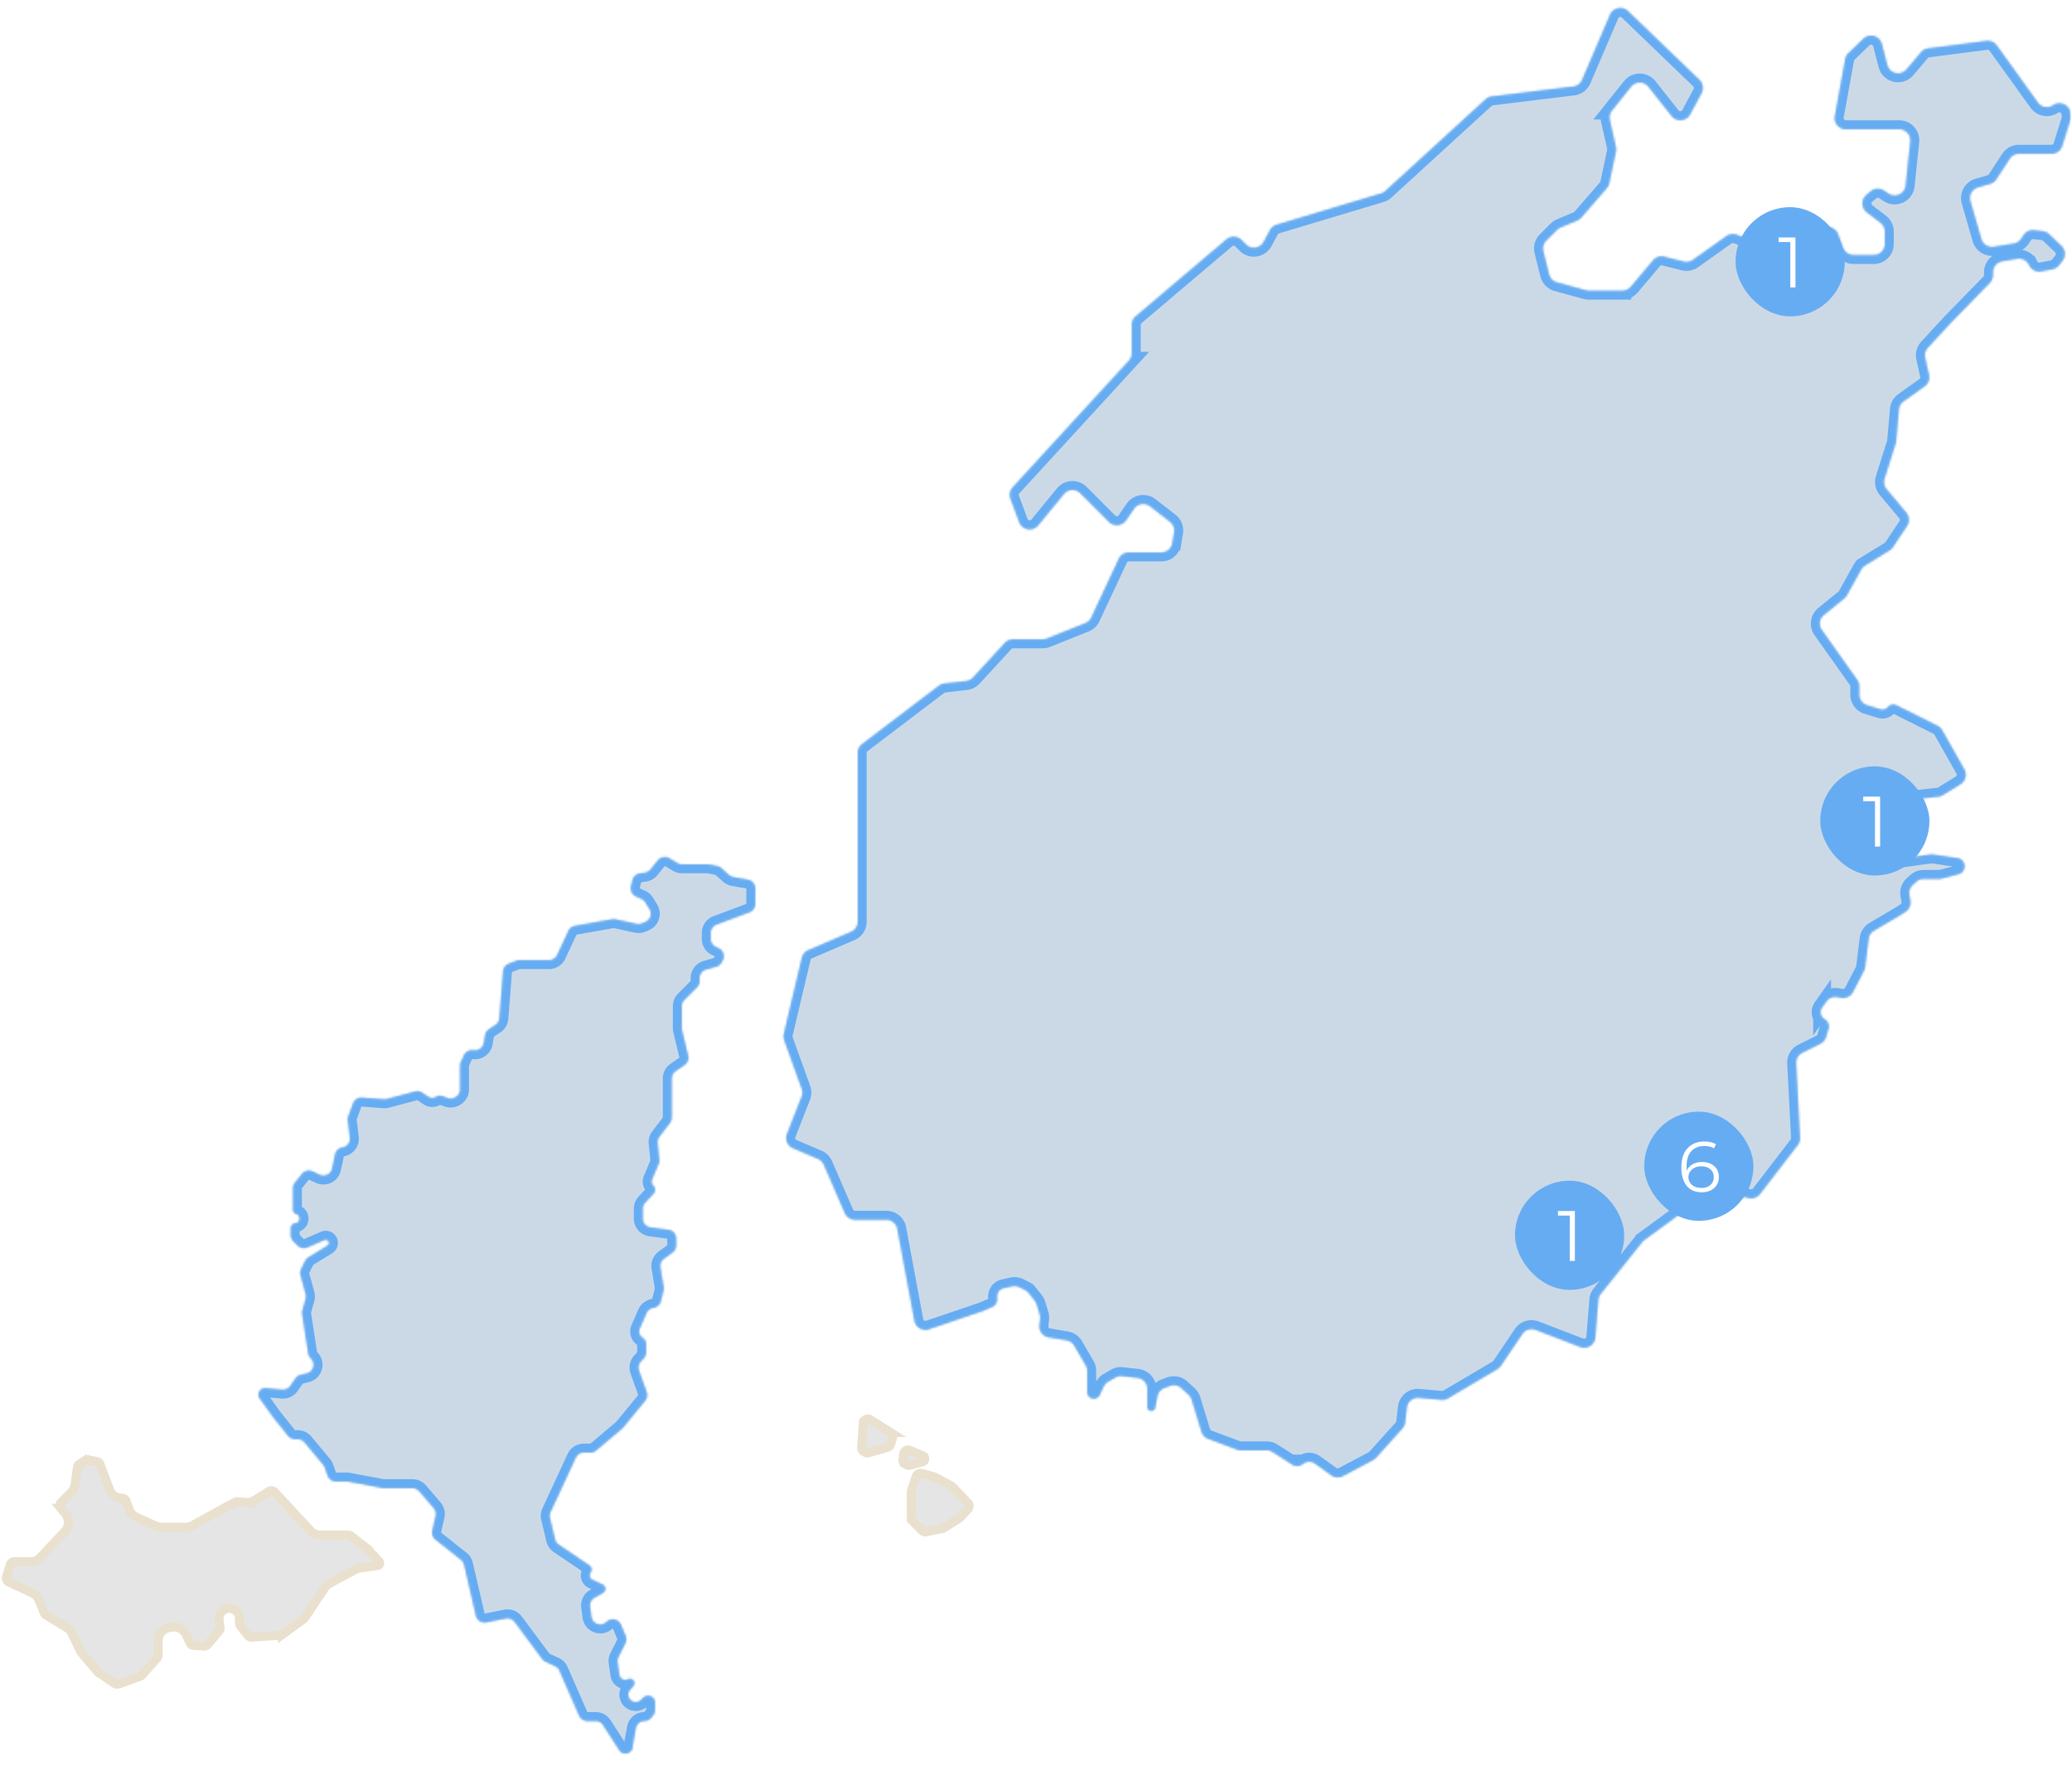<svg xmlns="http://www.w3.org/2000/svg" width="930" height="795" fill="none"><g clip-path="url(#a)"><path fill="#fff" d="M0 0h929.5v795H0z"/><mask id="b" fill="#fff"><path d="M381.97 418.299a5 5 0 0 0 3.03-4.596V337.98c0-1.562.731-3.035 1.975-3.981l34.434-26.17a4.998 4.998 0 0 1 2.452-.986l9.79-1.13a4.99 4.99 0 0 0 3.108-1.584l14.255-15.512a4.998 4.998 0 0 1 3.682-1.617h13.341c.636 0 1.266-.121 1.857-.358l17.271-6.908a5.002 5.002 0 0 0 2.672-2.524l12.315-26.328a5 5 0 0 1 4.529-2.882h14.583a4.999 4.999 0 0 0 4.932-4.178l.813-4.875a5.002 5.002 0 0 0-1.871-4.776l-8.96-6.937a5 5 0 0 0-7.177 1.115l-3.593 5.21c-1.774 2.571-5.444 2.905-7.652.697l-12.854-12.854a4.999 4.999 0 0 0-7.401.366l-11.483 14.003c-2.447 2.983-7.207 2.189-8.553-1.427l-3.898-10.476a4.999 4.999 0 0 1 1.002-5.123l52.116-56.811a4.999 4.999 0 0 0 1.315-3.38v-12.738a5 5 0 0 1 1.767-3.814l40.72-34.524a5 5 0 0 1 6.769.278l1.992 1.992c2.368 2.368 6.35 1.784 7.938-1.165l2.832-5.259a5.001 5.001 0 0 1 2.966-2.419l46.921-14.076a4.996 4.996 0 0 0 1.938-1.1l44.976-41.149a5 5 0 0 1 2.77-1.274l36.554-4.458a5 5 0 0 0 3.991-2.993L722.65 6.65c1.377-3.214 5.544-4.057 8.063-1.633l32.053 30.851a5.001 5.001 0 0 1 .935 5.973l-5.097 9.466c-1.704 3.165-6.091 3.551-8.323.733L739.9 38.926c-1.996-2.52-5.817-2.53-7.825-.02l-8.572 10.716a4.999 4.999 0 0 0-.973 4.224l2.729 12.086c.159.704.164 1.433.014 2.139l-3.005 14.167a5.007 5.007 0 0 1-1.113 2.237l-11.391 13.144a5.007 5.007 0 0 1-1.839 1.333l-7.522 3.168a5.002 5.002 0 0 0-1.596 1.073l-4.805 4.805a5 5 0 0 0-1.315 4.748l2.603 10.413a4.996 4.996 0 0 0 3.535 3.611l13.029 3.554c.429.117.871.176 1.316.176h15.007a5 5 0 0 0 3.821-1.776l9.992-11.842a5 5 0 0 1 5.034-1.626l8.743 2.186a5.002 5.002 0 0 0 4.109-.775l14.978-10.642a4.998 4.998 0 0 1 4.617-.619l7.866 2.884c2.264.83 4.663-.845 4.663-3.256 0-2.781 3.109-4.431 5.412-2.873l8.439 5.709a5 5 0 0 0 6.044-.336l5.182-4.415c2.638-2.247 6.707-1.194 7.924 2.051l2.282 6.086a5.001 5.001 0 0 0 4.682 3.244H841a5 5 0 0 0 5-5v-5.538a5 5 0 0 0-1.951-3.963l-6.126-4.712c-2.53-1.946-2.613-5.732-.172-7.788l1.878-1.581a5 5 0 0 1 5.994-.336l1.991 1.327c3.129 2.086 7.355.1 7.746-3.64l2.063-19.75A5 5 0 0 0 852.45 58h-23.959c-3.119 0-5.477-2.825-4.919-5.894l4.64-25.52a4.999 4.999 0 0 1 1.448-2.705l6.678-6.439c2.754-2.656 7.35-1.36 8.31 2.345l2.434 9.385c1.017 3.922 6.031 5.07 8.652 1.98l6.513-7.676a5.002 5.002 0 0 1 3.173-1.724l26.121-3.37a5 5 0 0 1 4.7 2.04l18.418 25.625a4.99 4.99 0 0 0 6.863 1.21c3.137-2.138 7.419-.13 7.779 3.65l.103 1.09a4.972 4.972 0 0 1-.205 1.965l-3.603 11.53A5 5 0 0 1 920.824 69h-14.619a4.999 4.999 0 0 0-4.185 2.264l-6.009 9.19a4.997 4.997 0 0 1-2.785 2.063l-5.44 1.587a5 5 0 0 0-3.404 6.186l4.89 16.954a5.002 5.002 0 0 0 5.601 3.551l8.973-1.448a4.998 4.998 0 0 0 3.364-2.162l1.09-1.635a4.998 4.998 0 0 1 4.744-2.192l3.803.448a5.002 5.002 0 0 1 2.86 1.34l5.493 5.219a5 5 0 0 1 .488 6.714l-1.531 1.949a5.001 5.001 0 0 1-2.996 1.822l-4.945.942a5 5 0 0 1-5.408-2.675l-.147-.295a5 5 0 0 0-5.322-2.691l-6.689 1.153a5 5 0 0 0-4.15 4.928v1.255a4.998 4.998 0 0 1-1.419 3.489L875.5 145l-10.226 11.078a4.999 4.999 0 0 0-1.206 4.476l1.714 7.716a5 5 0 0 1-1.975 5.153l-9.435 6.74a4.997 4.997 0 0 0-2.074 3.629l-1.25 14.163c-.032.362-.103.72-.213 1.066l-5.009 15.863a5.001 5.001 0 0 0 .937 4.718l8.83 10.528a5 5 0 0 1 .329 5.987l-6.315 9.472c-.4.6-.925 1.107-1.539 1.485l-10.953 6.74a5.005 5.005 0 0 0-1.751 1.83l-6.397 11.515a5.001 5.001 0 0 1-1.212 1.448l-9.13 7.439a5.001 5.001 0 0 0-.92 6.769l15.874 22.386c.599.845.921 1.856.921 2.892v3.702a5 5 0 0 0 3.544 4.784l5.947 1.809a3.213 3.213 0 0 0 3.376-.983 3.216 3.216 0 0 1 3.878-.783l18.389 9.195a4.994 4.994 0 0 1 2.117 2.012l9.879 17.477a5.001 5.001 0 0 1-1.733 6.719l-7.932 4.881a5 5 0 0 1-2.092.714l-18.665 1.985a5.002 5.002 0 0 0-4.387 4.062l-1.592 8.596a5.014 5.014 0 0 0 .154 2.435l2.335 7.295a4.999 4.999 0 0 0 5.45 3.428l13.124-1.823c.47-.065.946-.063 1.415.006l10.924 1.606c2.57.378 3.943 3.234 2.635 5.478a3.675 3.675 0 0 1-2.235 1.699l-7.405 1.948c-.416.11-.843.165-1.273.165h-6.934a4.996 4.996 0 0 0-3.345 1.284l-1.513 1.361a5 5 0 0 0-1.579 4.586l.437 2.477a4.998 4.998 0 0 1-2.24 5.087L852.5 411l-11.392 6.751a5 5 0 0 0-2.412 3.681l-1.585 12.681a4.973 4.973 0 0 1-.523 1.681l-4.897 9.445a5 5 0 0 1-5.308 2.623l-1.759-.311a5.002 5.002 0 0 0-4.954 2.041l-1.839 2.605a3.707 3.707 0 0 0 1.161 5.34 3.707 3.707 0 0 1 1.689 4.248l-1.067 3.627a4.996 4.996 0 0 1-2.561 3.061l-8.126 4.064a4.998 4.998 0 0 0-2.757 4.731l1.734 33.388a4.998 4.998 0 0 1-1.03 3.308l-16.903 21.974a5.002 5.002 0 0 1-5.116 1.817l-13.614-3.224a4.999 4.999 0 0 0-4.101.827l-29.101 21.248a5.024 5.024 0 0 0-.956.915l-18.625 23.282a4.988 4.988 0 0 0-1.08 2.725l-1.345 16.81c-.266 3.327-3.657 5.465-6.774 4.27l-20.05-7.686a5 5 0 0 0-5.933 1.869l-9.647 14.278a4.995 4.995 0 0 1-1.596 1.503l-22.143 13.105a5 5 0 0 1-2.999.677l-10.031-.912a5 5 0 0 0-5.419 4.406l-.758 6.567a4.994 4.994 0 0 1-1.251 2.771l-11.839 13.155a4.996 4.996 0 0 1-1.377 1.074l-13.473 7.133a5.002 5.002 0 0 1-5.261-.361l-7.309-5.263a4.34 4.34 0 0 0-5.245.133 4.335 4.335 0 0 1-5.047.267l-8.649-5.535a4.998 4.998 0 0 0-2.695-.789h-11.63a5.01 5.01 0 0 1-1.756-.318l-12.845-4.817a4.999 4.999 0 0 1-3.026-3.221l-4.384-14.349a4.993 4.993 0 0 0-1.391-2.213l-3.242-2.993a5 5 0 0 0-5.147-1.008l-2.486.933a5 5 0 0 0-3.156 3.746l-.976 5.126a1.765 1.765 0 0 1-3.498-.33v-8.1a5 5 0 0 0-4.427-4.967l-6.919-.798a4.994 4.994 0 0 0-3.092.648l-3.212 1.873a4.997 4.997 0 0 0-2.011 2.205l-1.73 3.706a2.943 2.943 0 0 1-5.609-1.244v-9.527c0-.886-.235-1.755-.681-2.52l-5.137-8.805a5.001 5.001 0 0 0-3.497-2.413l-7.984-1.331a5 5 0 0 1-4.144-5.516l.32-2.72c.081-.69.017-1.39-.187-2.055l-1.41-4.582a5 5 0 0 0-.875-1.653l-2.719-3.399a4.994 4.994 0 0 0-1.668-1.349l-2.43-1.215a4.999 4.999 0 0 0-3.321-.409l-3.755.834a3.844 3.844 0 0 0-2.965 4.337 3.842 3.842 0 0 1-2.285 4.117L441 588.5l-24.036 8.148a5 5 0 0 1-6.521-3.82l-7.682-41.244a5 5 0 0 0-4.916-4.084h-14.064a5 5 0 0 1-4.587-3.01l-9.403-21.667a5 5 0 0 0-2.617-2.606l-11.223-4.809a5 5 0 0 1-2.686-6.418l6.551-16.741a5.002 5.002 0 0 0 .048-3.516l-7.86-21.834a4.994 4.994 0 0 1-.161-2.846l8.076-34.102a5.002 5.002 0 0 1 2.896-3.443l19.155-8.209z"/></mask><path fill="#E5E5E5" d="M381.97 418.299a5 5 0 0 0 3.03-4.596V337.98c0-1.562.731-3.035 1.975-3.981l34.434-26.17a4.998 4.998 0 0 1 2.452-.986l9.79-1.13a4.99 4.99 0 0 0 3.108-1.584l14.255-15.512a4.998 4.998 0 0 1 3.682-1.617h13.341c.636 0 1.266-.121 1.857-.358l17.271-6.908a5.002 5.002 0 0 0 2.672-2.524l12.315-26.328a5 5 0 0 1 4.529-2.882h14.583a4.999 4.999 0 0 0 4.932-4.178l.813-4.875a5.002 5.002 0 0 0-1.871-4.776l-8.96-6.937a5 5 0 0 0-7.177 1.115l-3.593 5.21c-1.774 2.571-5.444 2.905-7.652.697l-12.854-12.854a4.999 4.999 0 0 0-7.401.366l-11.483 14.003c-2.447 2.983-7.207 2.189-8.553-1.427l-3.898-10.476a4.999 4.999 0 0 1 1.002-5.123l52.116-56.811a4.999 4.999 0 0 0 1.315-3.38v-12.738a5 5 0 0 1 1.767-3.814l40.72-34.524a5 5 0 0 1 6.769.278l1.992 1.992c2.368 2.368 6.35 1.784 7.938-1.165l2.832-5.259a5.001 5.001 0 0 1 2.966-2.419l46.921-14.076a4.996 4.996 0 0 0 1.938-1.1l44.976-41.149a5 5 0 0 1 2.77-1.274l36.554-4.458a5 5 0 0 0 3.991-2.993L722.65 6.65c1.377-3.214 5.544-4.057 8.063-1.633l32.053 30.851a5.001 5.001 0 0 1 .935 5.973l-5.097 9.466c-1.704 3.165-6.091 3.551-8.323.733L739.9 38.926c-1.996-2.52-5.817-2.53-7.825-.02l-8.572 10.716a4.999 4.999 0 0 0-.973 4.224l2.729 12.086c.159.704.164 1.433.014 2.139l-3.005 14.167a5.007 5.007 0 0 1-1.113 2.237l-11.391 13.144a5.007 5.007 0 0 1-1.839 1.333l-7.522 3.168a5.002 5.002 0 0 0-1.596 1.073l-4.805 4.805a5 5 0 0 0-1.315 4.748l2.603 10.413a4.996 4.996 0 0 0 3.535 3.611l13.029 3.554c.429.117.871.176 1.316.176h15.007a5 5 0 0 0 3.821-1.776l9.992-11.842a5 5 0 0 1 5.034-1.626l8.743 2.186a5.002 5.002 0 0 0 4.109-.775l14.978-10.642a4.998 4.998 0 0 1 4.617-.619l7.866 2.884c2.264.83 4.663-.845 4.663-3.256 0-2.781 3.109-4.431 5.412-2.873l8.439 5.709a5 5 0 0 0 6.044-.336l5.182-4.415c2.638-2.247 6.707-1.194 7.924 2.051l2.282 6.086a5.001 5.001 0 0 0 4.682 3.244H841a5 5 0 0 0 5-5v-5.538a5 5 0 0 0-1.951-3.963l-6.126-4.712c-2.53-1.946-2.613-5.732-.172-7.788l1.878-1.581a5 5 0 0 1 5.994-.336l1.991 1.327c3.129 2.086 7.355.1 7.746-3.64l2.063-19.75A5 5 0 0 0 852.45 58h-23.959c-3.119 0-5.477-2.825-4.919-5.894l4.64-25.52a4.999 4.999 0 0 1 1.448-2.705l6.678-6.439c2.754-2.656 7.35-1.36 8.31 2.345l2.434 9.385c1.017 3.922 6.031 5.07 8.652 1.98l6.513-7.676a5.002 5.002 0 0 1 3.173-1.724l26.121-3.37a5 5 0 0 1 4.7 2.04l18.418 25.625a4.99 4.99 0 0 0 6.863 1.21c3.137-2.138 7.419-.13 7.779 3.65l.103 1.09a4.972 4.972 0 0 1-.205 1.965l-3.603 11.53A5 5 0 0 1 920.824 69h-14.619a4.999 4.999 0 0 0-4.185 2.264l-6.009 9.19a4.997 4.997 0 0 1-2.785 2.063l-5.44 1.587a5 5 0 0 0-3.404 6.186l4.89 16.954a5.002 5.002 0 0 0 5.601 3.551l8.973-1.448a4.998 4.998 0 0 0 3.364-2.162l1.09-1.635a4.998 4.998 0 0 1 4.744-2.192l3.803.448a5.002 5.002 0 0 1 2.86 1.34l5.493 5.219a5 5 0 0 1 .488 6.714l-1.531 1.949a5.001 5.001 0 0 1-2.996 1.822l-4.945.942a5 5 0 0 1-5.408-2.675l-.147-.295a5 5 0 0 0-5.322-2.691l-6.689 1.153a5 5 0 0 0-4.15 4.928v1.255a4.998 4.998 0 0 1-1.419 3.489L875.5 145l-10.226 11.078a4.999 4.999 0 0 0-1.206 4.476l1.714 7.716a5 5 0 0 1-1.975 5.153l-9.435 6.74a4.997 4.997 0 0 0-2.074 3.629l-1.25 14.163c-.032.362-.103.72-.213 1.066l-5.009 15.863a5.001 5.001 0 0 0 .937 4.718l8.83 10.528a5 5 0 0 1 .329 5.987l-6.315 9.472c-.4.6-.925 1.107-1.539 1.485l-10.953 6.74a5.005 5.005 0 0 0-1.751 1.83l-6.397 11.515a5.001 5.001 0 0 1-1.212 1.448l-9.13 7.439a5.001 5.001 0 0 0-.92 6.769l15.874 22.386c.599.845.921 1.856.921 2.892v3.702a5 5 0 0 0 3.544 4.784l5.947 1.809a3.213 3.213 0 0 0 3.376-.983 3.216 3.216 0 0 1 3.878-.783l18.389 9.195a4.994 4.994 0 0 1 2.117 2.012l9.879 17.477a5.001 5.001 0 0 1-1.733 6.719l-7.932 4.881a5 5 0 0 1-2.092.714l-18.665 1.985a5.002 5.002 0 0 0-4.387 4.062l-1.592 8.596a5.014 5.014 0 0 0 .154 2.435l2.335 7.295a4.999 4.999 0 0 0 5.45 3.428l13.124-1.823c.47-.065.946-.063 1.415.006l10.924 1.606c2.57.378 3.943 3.234 2.635 5.478a3.675 3.675 0 0 1-2.235 1.699l-7.405 1.948c-.416.11-.843.165-1.273.165h-6.934a4.996 4.996 0 0 0-3.345 1.284l-1.513 1.361a5 5 0 0 0-1.579 4.586l.437 2.477a4.998 4.998 0 0 1-2.24 5.087L852.5 411l-11.392 6.751a5 5 0 0 0-2.412 3.681l-1.585 12.681a4.973 4.973 0 0 1-.523 1.681l-4.897 9.445a5 5 0 0 1-5.308 2.623l-1.759-.311a5.002 5.002 0 0 0-4.954 2.041l-1.839 2.605a3.707 3.707 0 0 0 1.161 5.34 3.707 3.707 0 0 1 1.689 4.248l-1.067 3.627a4.996 4.996 0 0 1-2.561 3.061l-8.126 4.064a4.998 4.998 0 0 0-2.757 4.731l1.734 33.388a4.998 4.998 0 0 1-1.03 3.308l-16.903 21.974a5.002 5.002 0 0 1-5.116 1.817l-13.614-3.224a4.999 4.999 0 0 0-4.101.827l-29.101 21.248a5.024 5.024 0 0 0-.956.915l-18.625 23.282a4.988 4.988 0 0 0-1.08 2.725l-1.345 16.81c-.266 3.327-3.657 5.465-6.774 4.27l-20.05-7.686a5 5 0 0 0-5.933 1.869l-9.647 14.278a4.995 4.995 0 0 1-1.596 1.503l-22.143 13.105a5 5 0 0 1-2.999.677l-10.031-.912a5 5 0 0 0-5.419 4.406l-.758 6.567a4.994 4.994 0 0 1-1.251 2.771l-11.839 13.155a4.996 4.996 0 0 1-1.377 1.074l-13.473 7.133a5.002 5.002 0 0 1-5.261-.361l-7.309-5.263a4.34 4.34 0 0 0-5.245.133 4.335 4.335 0 0 1-5.047.267l-8.649-5.535a4.998 4.998 0 0 0-2.695-.789h-11.63a5.01 5.01 0 0 1-1.756-.318l-12.845-4.817a4.999 4.999 0 0 1-3.026-3.221l-4.384-14.349a4.993 4.993 0 0 0-1.391-2.213l-3.242-2.993a5 5 0 0 0-5.147-1.008l-2.486.933a5 5 0 0 0-3.156 3.746l-.976 5.126a1.765 1.765 0 0 1-3.498-.33v-8.1a5 5 0 0 0-4.427-4.967l-6.919-.798a4.994 4.994 0 0 0-3.092.648l-3.212 1.873a4.997 4.997 0 0 0-2.011 2.205l-1.73 3.706a2.943 2.943 0 0 1-5.609-1.244v-9.527c0-.886-.235-1.755-.681-2.52l-5.137-8.805a5.001 5.001 0 0 0-3.497-2.413l-7.984-1.331a5 5 0 0 1-4.144-5.516l.32-2.72c.081-.69.017-1.39-.187-2.055l-1.41-4.582a5 5 0 0 0-.875-1.653l-2.719-3.399a4.994 4.994 0 0 0-1.668-1.349l-2.43-1.215a4.999 4.999 0 0 0-3.321-.409l-3.755.834a3.844 3.844 0 0 0-2.965 4.337 3.842 3.842 0 0 1-2.285 4.117L441 588.5l-24.036 8.148a5 5 0 0 1-6.521-3.82l-7.682-41.244a5 5 0 0 0-4.916-4.084h-14.064a5 5 0 0 1-4.587-3.01l-9.403-21.667a5 5 0 0 0-2.617-2.606l-11.223-4.809a5 5 0 0 1-2.686-6.418l6.551-16.741a5.002 5.002 0 0 0 .048-3.516l-7.86-21.834a4.994 4.994 0 0 1-.161-2.846l8.076-34.102a5.002 5.002 0 0 1 2.896-3.443l19.155-8.209z"/><path fill="#66ACF2" fill-opacity=".2" d="M381.97 418.299a5 5 0 0 0 3.03-4.596V337.98c0-1.562.731-3.035 1.975-3.981l34.434-26.17a4.998 4.998 0 0 1 2.452-.986l9.79-1.13a4.99 4.99 0 0 0 3.108-1.584l14.255-15.512a4.998 4.998 0 0 1 3.682-1.617h13.341c.636 0 1.266-.121 1.857-.358l17.271-6.908a5.002 5.002 0 0 0 2.672-2.524l12.315-26.328a5 5 0 0 1 4.529-2.882h14.583a4.999 4.999 0 0 0 4.932-4.178l.813-4.875a5.002 5.002 0 0 0-1.871-4.776l-8.96-6.937a5 5 0 0 0-7.177 1.115l-3.593 5.21c-1.774 2.571-5.444 2.905-7.652.697l-12.854-12.854a4.999 4.999 0 0 0-7.401.366l-11.483 14.003c-2.447 2.983-7.207 2.189-8.553-1.427l-3.898-10.476a4.999 4.999 0 0 1 1.002-5.123l52.116-56.811a4.999 4.999 0 0 0 1.315-3.38v-12.738a5 5 0 0 1 1.767-3.814l40.72-34.524a5 5 0 0 1 6.769.278l1.992 1.992c2.368 2.368 6.35 1.784 7.938-1.165l2.832-5.259a5.001 5.001 0 0 1 2.966-2.419l46.921-14.076a4.996 4.996 0 0 0 1.938-1.1l44.976-41.149a5 5 0 0 1 2.77-1.274l36.554-4.458a5 5 0 0 0 3.991-2.993L722.65 6.65c1.377-3.214 5.544-4.057 8.063-1.633l32.053 30.851a5.001 5.001 0 0 1 .935 5.973l-5.097 9.466c-1.704 3.165-6.091 3.551-8.323.733L739.9 38.926c-1.996-2.52-5.817-2.53-7.825-.02l-8.572 10.716a4.999 4.999 0 0 0-.973 4.224l2.729 12.086c.159.704.164 1.433.014 2.139l-3.005 14.167a5.007 5.007 0 0 1-1.113 2.237l-11.391 13.144a5.007 5.007 0 0 1-1.839 1.333l-7.522 3.168a5.002 5.002 0 0 0-1.596 1.073l-4.805 4.805a5 5 0 0 0-1.315 4.748l2.603 10.413a4.996 4.996 0 0 0 3.535 3.611l13.029 3.554c.429.117.871.176 1.316.176h15.007a5 5 0 0 0 3.821-1.776l9.992-11.842a5 5 0 0 1 5.034-1.626l8.743 2.186a5.002 5.002 0 0 0 4.109-.775l14.978-10.642a4.998 4.998 0 0 1 4.617-.619l7.866 2.884c2.264.83 4.663-.845 4.663-3.256 0-2.781 3.109-4.431 5.412-2.873l8.439 5.709a5 5 0 0 0 6.044-.336l5.182-4.415c2.638-2.247 6.707-1.194 7.924 2.051l2.282 6.086a5.001 5.001 0 0 0 4.682 3.244H841a5 5 0 0 0 5-5v-5.538a5 5 0 0 0-1.951-3.963l-6.126-4.712c-2.53-1.946-2.613-5.732-.172-7.788l1.878-1.581a5 5 0 0 1 5.994-.336l1.991 1.327c3.129 2.086 7.355.1 7.746-3.64l2.063-19.75A5 5 0 0 0 852.45 58h-23.959c-3.119 0-5.477-2.825-4.919-5.894l4.64-25.52a4.999 4.999 0 0 1 1.448-2.705l6.678-6.439c2.754-2.656 7.35-1.36 8.31 2.345l2.434 9.385c1.017 3.922 6.031 5.07 8.652 1.98l6.513-7.676a5.002 5.002 0 0 1 3.173-1.724l26.121-3.37a5 5 0 0 1 4.7 2.04l18.418 25.625a4.99 4.99 0 0 0 6.863 1.21c3.137-2.138 7.419-.13 7.779 3.65l.103 1.09a4.972 4.972 0 0 1-.205 1.965l-3.603 11.53A5 5 0 0 1 920.824 69h-14.619a4.999 4.999 0 0 0-4.185 2.264l-6.009 9.19a4.997 4.997 0 0 1-2.785 2.063l-5.44 1.587a5 5 0 0 0-3.404 6.186l4.89 16.954a5.002 5.002 0 0 0 5.601 3.551l8.973-1.448a4.998 4.998 0 0 0 3.364-2.162l1.09-1.635a4.998 4.998 0 0 1 4.744-2.192l3.803.448a5.002 5.002 0 0 1 2.86 1.34l5.493 5.219a5 5 0 0 1 .488 6.714l-1.531 1.949a5.001 5.001 0 0 1-2.996 1.822l-4.945.942a5 5 0 0 1-5.408-2.675l-.147-.295a5 5 0 0 0-5.322-2.691l-6.689 1.153a5 5 0 0 0-4.15 4.928v1.255a4.998 4.998 0 0 1-1.419 3.489L875.5 145l-10.226 11.078a4.999 4.999 0 0 0-1.206 4.476l1.714 7.716a5 5 0 0 1-1.975 5.153l-9.435 6.74a4.997 4.997 0 0 0-2.074 3.629l-1.25 14.163c-.032.362-.103.72-.213 1.066l-5.009 15.863a5.001 5.001 0 0 0 .937 4.718l8.83 10.528a5 5 0 0 1 .329 5.987l-6.315 9.472c-.4.6-.925 1.107-1.539 1.485l-10.953 6.74a5.005 5.005 0 0 0-1.751 1.83l-6.397 11.515a5.001 5.001 0 0 1-1.212 1.448l-9.13 7.439a5.001 5.001 0 0 0-.92 6.769l15.874 22.386c.599.845.921 1.856.921 2.892v3.702a5 5 0 0 0 3.544 4.784l5.947 1.809a3.213 3.213 0 0 0 3.376-.983 3.216 3.216 0 0 1 3.878-.783l18.389 9.195a4.994 4.994 0 0 1 2.117 2.012l9.879 17.477a5.001 5.001 0 0 1-1.733 6.719l-7.932 4.881a5 5 0 0 1-2.092.714l-18.665 1.985a5.002 5.002 0 0 0-4.387 4.062l-1.592 8.596a5.014 5.014 0 0 0 .154 2.435l2.335 7.295a4.999 4.999 0 0 0 5.45 3.428l13.124-1.823c.47-.065.946-.063 1.415.006l10.924 1.606c2.57.378 3.943 3.234 2.635 5.478a3.675 3.675 0 0 1-2.235 1.699l-7.405 1.948c-.416.11-.843.165-1.273.165h-6.934a4.996 4.996 0 0 0-3.345 1.284l-1.513 1.361a5 5 0 0 0-1.579 4.586l.437 2.477a4.998 4.998 0 0 1-2.24 5.087L852.5 411l-11.392 6.751a5 5 0 0 0-2.412 3.681l-1.585 12.681a4.973 4.973 0 0 1-.523 1.681l-4.897 9.445a5 5 0 0 1-5.308 2.623l-1.759-.311a5.002 5.002 0 0 0-4.954 2.041l-1.839 2.605a3.707 3.707 0 0 0 1.161 5.34 3.707 3.707 0 0 1 1.689 4.248l-1.067 3.627a4.996 4.996 0 0 1-2.561 3.061l-8.126 4.064a4.998 4.998 0 0 0-2.757 4.731l1.734 33.388a4.998 4.998 0 0 1-1.03 3.308l-16.903 21.974a5.002 5.002 0 0 1-5.116 1.817l-13.614-3.224a4.999 4.999 0 0 0-4.101.827l-29.101 21.248a5.024 5.024 0 0 0-.956.915l-18.625 23.282a4.988 4.988 0 0 0-1.08 2.725l-1.345 16.81c-.266 3.327-3.657 5.465-6.774 4.27l-20.05-7.686a5 5 0 0 0-5.933 1.869l-9.647 14.278a4.995 4.995 0 0 1-1.596 1.503l-22.143 13.105a5 5 0 0 1-2.999.677l-10.031-.912a5 5 0 0 0-5.419 4.406l-.758 6.567a4.994 4.994 0 0 1-1.251 2.771l-11.839 13.155a4.996 4.996 0 0 1-1.377 1.074l-13.473 7.133a5.002 5.002 0 0 1-5.261-.361l-7.309-5.263a4.34 4.34 0 0 0-5.245.133 4.335 4.335 0 0 1-5.047.267l-8.649-5.535a4.998 4.998 0 0 0-2.695-.789h-11.63a5.01 5.01 0 0 1-1.756-.318l-12.845-4.817a4.999 4.999 0 0 1-3.026-3.221l-4.384-14.349a4.993 4.993 0 0 0-1.391-2.213l-3.242-2.993a5 5 0 0 0-5.147-1.008l-2.486.933a5 5 0 0 0-3.156 3.746l-.976 5.126a1.765 1.765 0 0 1-3.498-.33v-8.1a5 5 0 0 0-4.427-4.967l-6.919-.798a4.994 4.994 0 0 0-3.092.648l-3.212 1.873a4.997 4.997 0 0 0-2.011 2.205l-1.73 3.706a2.943 2.943 0 0 1-5.609-1.244v-9.527c0-.886-.235-1.755-.681-2.52l-5.137-8.805a5.001 5.001 0 0 0-3.497-2.413l-7.984-1.331a5 5 0 0 1-4.144-5.516l.32-2.72c.081-.69.017-1.39-.187-2.055l-1.41-4.582a5 5 0 0 0-.875-1.653l-2.719-3.399a4.994 4.994 0 0 0-1.668-1.349l-2.43-1.215a4.999 4.999 0 0 0-3.321-.409l-3.755.834a3.844 3.844 0 0 0-2.965 4.337 3.842 3.842 0 0 1-2.285 4.117L441 588.5l-24.036 8.148a5 5 0 0 1-6.521-3.82l-7.682-41.244a5 5 0 0 0-4.916-4.084h-14.064a5 5 0 0 1-4.587-3.01l-9.403-21.667a5 5 0 0 0-2.617-2.606l-11.223-4.809a5 5 0 0 1-2.686-6.418l6.551-16.741a5.002 5.002 0 0 0 .048-3.516l-7.86-21.834a4.994 4.994 0 0 1-.161-2.846l8.076-34.102a5.002 5.002 0 0 1 2.896-3.443l19.155-8.209z"/><path stroke="#66ACF2" stroke-width="8" d="M381.97 418.299a5 5 0 0 0 3.03-4.596V337.98c0-1.562.731-3.035 1.975-3.981l34.434-26.17a4.998 4.998 0 0 1 2.452-.986l9.79-1.13a4.99 4.99 0 0 0 3.108-1.584l14.255-15.512a4.998 4.998 0 0 1 3.682-1.617h13.341c.636 0 1.266-.121 1.857-.358l17.271-6.908a5.002 5.002 0 0 0 2.672-2.524l12.315-26.328a5 5 0 0 1 4.529-2.882h14.583a4.999 4.999 0 0 0 4.932-4.178l.813-4.875a5.002 5.002 0 0 0-1.871-4.776l-8.96-6.937a5 5 0 0 0-7.177 1.115l-3.593 5.21c-1.774 2.571-5.444 2.905-7.652.697l-12.854-12.854a4.999 4.999 0 0 0-7.401.366l-11.483 14.003c-2.447 2.983-7.207 2.189-8.553-1.427l-3.898-10.476a4.999 4.999 0 0 1 1.002-5.123l52.116-56.811a4.999 4.999 0 0 0 1.315-3.38v-12.738a5 5 0 0 1 1.767-3.814l40.72-34.524a5 5 0 0 1 6.769.278l1.992 1.992c2.368 2.368 6.35 1.784 7.938-1.165l2.832-5.259a5.001 5.001 0 0 1 2.966-2.419l46.921-14.076a4.996 4.996 0 0 0 1.938-1.1l44.976-41.149a5 5 0 0 1 2.77-1.274l36.554-4.458a5 5 0 0 0 3.991-2.993L722.65 6.65c1.377-3.214 5.544-4.057 8.063-1.633l32.053 30.851a5.001 5.001 0 0 1 .935 5.973l-5.097 9.466c-1.704 3.165-6.091 3.551-8.323.733L739.9 38.926c-1.996-2.52-5.817-2.53-7.825-.02l-8.572 10.716a4.999 4.999 0 0 0-.973 4.224l2.729 12.086c.159.704.164 1.433.014 2.139l-3.005 14.167a5.007 5.007 0 0 1-1.113 2.237l-11.391 13.144a5.007 5.007 0 0 1-1.839 1.333l-7.522 3.168a5.002 5.002 0 0 0-1.596 1.073l-4.805 4.805a5 5 0 0 0-1.315 4.748l2.603 10.413a4.996 4.996 0 0 0 3.535 3.611l13.029 3.554c.429.117.871.176 1.316.176h15.007a5 5 0 0 0 3.821-1.776l9.992-11.842a5 5 0 0 1 5.034-1.626l8.743 2.186a5.002 5.002 0 0 0 4.109-.775l14.978-10.642a4.998 4.998 0 0 1 4.617-.619l7.866 2.884c2.264.83 4.663-.845 4.663-3.256 0-2.781 3.109-4.431 5.412-2.873l8.439 5.709a5 5 0 0 0 6.044-.336l5.182-4.415c2.638-2.247 6.707-1.194 7.924 2.051l2.282 6.086a5.001 5.001 0 0 0 4.682 3.244H841a5 5 0 0 0 5-5v-5.538a5 5 0 0 0-1.951-3.963l-6.126-4.712c-2.53-1.946-2.613-5.732-.172-7.788l1.878-1.581a5 5 0 0 1 5.994-.336l1.991 1.327c3.129 2.086 7.355.1 7.746-3.64l2.063-19.75A5 5 0 0 0 852.45 58h-23.959c-3.119 0-5.477-2.825-4.919-5.894l4.64-25.52a4.999 4.999 0 0 1 1.448-2.705l6.678-6.439c2.754-2.656 7.35-1.36 8.31 2.345l2.434 9.385c1.017 3.922 6.031 5.07 8.652 1.98l6.513-7.676a5.002 5.002 0 0 1 3.173-1.724l26.121-3.37a5 5 0 0 1 4.7 2.04l18.418 25.625a4.99 4.99 0 0 0 6.863 1.21c3.137-2.138 7.419-.13 7.779 3.65l.103 1.09a4.972 4.972 0 0 1-.205 1.965l-3.603 11.53A5 5 0 0 1 920.824 69h-14.619a4.999 4.999 0 0 0-4.185 2.264l-6.009 9.19a4.997 4.997 0 0 1-2.785 2.063l-5.44 1.587a5 5 0 0 0-3.404 6.186l4.89 16.954a5.002 5.002 0 0 0 5.601 3.551l8.973-1.448a4.998 4.998 0 0 0 3.364-2.162l1.09-1.635a4.998 4.998 0 0 1 4.744-2.192l3.803.448a5.002 5.002 0 0 1 2.86 1.34l5.493 5.219a5 5 0 0 1 .488 6.714l-1.531 1.949a5.001 5.001 0 0 1-2.996 1.822l-4.945.942a5 5 0 0 1-5.408-2.675l-.147-.295a5 5 0 0 0-5.322-2.691l-6.689 1.153a5 5 0 0 0-4.15 4.928v1.255a4.998 4.998 0 0 1-1.419 3.489L875.5 145l-10.226 11.078a4.999 4.999 0 0 0-1.206 4.476l1.714 7.716a5 5 0 0 1-1.975 5.153l-9.435 6.74a4.997 4.997 0 0 0-2.074 3.629l-1.25 14.163c-.032.362-.103.72-.213 1.066l-5.009 15.863a5.001 5.001 0 0 0 .937 4.718l8.83 10.528a5 5 0 0 1 .329 5.987l-6.315 9.472c-.4.6-.925 1.107-1.539 1.485l-10.953 6.74a5.005 5.005 0 0 0-1.751 1.83l-6.397 11.515a5.001 5.001 0 0 1-1.212 1.448l-9.13 7.439a5.001 5.001 0 0 0-.92 6.769l15.874 22.386c.599.845.921 1.856.921 2.892v3.702a5 5 0 0 0 3.544 4.784l5.947 1.809a3.213 3.213 0 0 0 3.376-.983 3.216 3.216 0 0 1 3.878-.783l18.389 9.195a4.994 4.994 0 0 1 2.117 2.012l9.879 17.477a5.001 5.001 0 0 1-1.733 6.719l-7.932 4.881a5 5 0 0 1-2.092.714l-18.665 1.985a5.002 5.002 0 0 0-4.387 4.062l-1.592 8.596a5.014 5.014 0 0 0 .154 2.435l2.335 7.295a4.999 4.999 0 0 0 5.45 3.428l13.124-1.823c.47-.065.946-.063 1.415.006l10.924 1.606c2.57.378 3.943 3.234 2.635 5.478a3.675 3.675 0 0 1-2.235 1.699l-7.405 1.948c-.416.11-.843.165-1.273.165h-6.934a4.996 4.996 0 0 0-3.345 1.284l-1.513 1.361a5 5 0 0 0-1.579 4.586l.437 2.477a4.998 4.998 0 0 1-2.24 5.087L852.5 411l-11.392 6.751a5 5 0 0 0-2.412 3.681l-1.585 12.681a4.973 4.973 0 0 1-.523 1.681l-4.897 9.445a5 5 0 0 1-5.308 2.623l-1.759-.311a5.002 5.002 0 0 0-4.954 2.041l-1.839 2.605a3.707 3.707 0 0 0 1.161 5.34 3.707 3.707 0 0 1 1.689 4.248l-1.067 3.627a4.996 4.996 0 0 1-2.561 3.061l-8.126 4.064a4.998 4.998 0 0 0-2.757 4.731l1.734 33.388a4.998 4.998 0 0 1-1.03 3.308l-16.903 21.974a5.002 5.002 0 0 1-5.116 1.817l-13.614-3.224a4.999 4.999 0 0 0-4.101.827l-29.101 21.248a5.024 5.024 0 0 0-.956.915l-18.625 23.282a4.988 4.988 0 0 0-1.08 2.725l-1.345 16.81c-.266 3.327-3.657 5.465-6.774 4.27l-20.05-7.686a5 5 0 0 0-5.933 1.869l-9.647 14.278a4.995 4.995 0 0 1-1.596 1.503l-22.143 13.105a5 5 0 0 1-2.999.677l-10.031-.912a5 5 0 0 0-5.419 4.406l-.758 6.567a4.994 4.994 0 0 1-1.251 2.771l-11.839 13.155a4.996 4.996 0 0 1-1.377 1.074l-13.473 7.133a5.002 5.002 0 0 1-5.261-.361l-7.309-5.263a4.34 4.34 0 0 0-5.245.133 4.335 4.335 0 0 1-5.047.267l-8.649-5.535a4.998 4.998 0 0 0-2.695-.789h-11.63a5.01 5.01 0 0 1-1.756-.318l-12.845-4.817a4.999 4.999 0 0 1-3.026-3.221l-4.384-14.349a4.993 4.993 0 0 0-1.391-2.213l-3.242-2.993a5 5 0 0 0-5.147-1.008l-2.486.933a5 5 0 0 0-3.156 3.746l-.976 5.126a1.765 1.765 0 0 1-3.498-.33v-8.1a5 5 0 0 0-4.427-4.967l-6.919-.798a4.994 4.994 0 0 0-3.092.648l-3.212 1.873a4.997 4.997 0 0 0-2.011 2.205l-1.73 3.706a2.943 2.943 0 0 1-5.609-1.244v-9.527c0-.886-.235-1.755-.681-2.52l-5.137-8.805a5.001 5.001 0 0 0-3.497-2.413l-7.984-1.331a5 5 0 0 1-4.144-5.516l.32-2.72c.081-.69.017-1.39-.187-2.055l-1.41-4.582a5 5 0 0 0-.875-1.653l-2.719-3.399a4.994 4.994 0 0 0-1.668-1.349l-2.43-1.215a4.999 4.999 0 0 0-3.321-.409l-3.755.834a3.844 3.844 0 0 0-2.965 4.337 3.842 3.842 0 0 1-2.285 4.117L441 588.5l-24.036 8.148a5 5 0 0 1-6.521-3.82l-7.682-41.244a5 5 0 0 0-4.916-4.084h-14.064a5 5 0 0 1-4.587-3.01l-9.403-21.667a5 5 0 0 0-2.617-2.606l-11.223-4.809a5 5 0 0 1-2.686-6.418l6.551-16.741a5.002 5.002 0 0 0 .048-3.516l-7.86-21.834a4.994 4.994 0 0 1-.161-2.846l8.076-34.102a5.002 5.002 0 0 1 2.896-3.443l19.155-8.209z" mask="url(#b)"/><mask id="c" fill="#fff"><path d="M289.476 391.734a3.993 3.993 0 0 0 2.496-1.431l3.34-4.111a4.002 4.002 0 0 1 5.163-.907l3.575 2.145a4 4 0 0 0 2.058.57h11.496c.263 0 .526.026.784.078l3.536.707a4.01 4.01 0 0 1 1.892.949l3.34 3.007a4.01 4.01 0 0 0 1.961.962l6.599 1.2a4 4 0 0 1 3.284 3.935v6.89a3.999 3.999 0 0 1-2.596 3.745l-14.808 5.554a3.999 3.999 0 0 0-2.596 3.745v2.681c0 1.554.9 2.967 2.308 3.624l1.22.569a4 4 0 0 1 1.763 5.64l-.472.81a4.002 4.002 0 0 1-2.385 1.839l-4.505 1.251A4 4 0 0 0 314 439.04v1.303a4 4 0 0 1-1.172 2.829l-5.656 5.656a4 4 0 0 0-1.172 2.829v9.867c0 .316.037.631.112.939l2.742 11.362a3.999 3.999 0 0 1-1.622 4.234l-3.998 2.749a3.998 3.998 0 0 0-1.734 3.296v17.542a4 4 0 0 1-.823 2.43l-4.717 6.169a3.997 3.997 0 0 0-.803 2.827l.742 7.416a4.007 4.007 0 0 1-.294 1.95l-2.928 6.955a2.593 2.593 0 0 0 .556 2.84 2.593 2.593 0 0 1 .067 3.598l-3.731 4.018a4 4 0 0 0-1.069 2.722v4.427a4 4 0 0 0 3.471 3.965l8.058 1.074a4 4 0 0 1 3.471 3.965v2.971a4 4 0 0 1-1.635 3.226l-3.88 2.846a3.998 3.998 0 0 0-1.58 3.883l1.458 8.751c.09.542.068 1.096-.065 1.628l-1.184 4.737a3.999 3.999 0 0 1-3.096 2.952l-.468.094a4.002 4.002 0 0 0-2.884 2.327l-3.021 6.951a3.33 3.33 0 0 0 1.289 4.153 3.333 3.333 0 0 1 1.566 2.826v3.632c0 .98-.36 1.925-1.01 2.658l-1.416 1.592a4.003 4.003 0 0 0-.777 4.003l3.441 9.634a4 4 0 0 1-.676 3.885l-9.832 11.969a4.036 4.036 0 0 1-.507.514l-11.604 9.82a4.002 4.002 0 0 1-2.584.946h-2.982a4 4 0 0 0-3.628 2.316l-11.338 24.421a4 4 0 0 0-.262 2.617l2.313 9.636c.233.971.821 1.82 1.648 2.38l13.805 9.338a2.196 2.196 0 0 1 .526 3.136 2.196 2.196 0 0 0 .821 3.304l4.603 2.166a2.058 2.058 0 0 1 .145 3.651l-3.85 2.2a4 4 0 0 0-1.98 4.002l.608 4.562c.432 3.238 4.352 4.621 6.72 2.371l.103-.098c2.033-1.931 5.37-1.226 6.448 1.361l2.061 4.947a4 4 0 0 1-.115 3.327l-3.115 6.232a4 4 0 0 0-.378 2.382l.84 5.604a2.601 2.601 0 0 0 3.461 2.058l.603-.219a1.976 1.976 0 0 1 2.162 3.158l-1.424 1.628a3.345 3.345 0 0 0-.605 3.404c.85 2.21 3.664 2.862 5.399 1.251l1.202-1.116a3.079 3.079 0 0 1 5.174 2.256v3.245c0 .955-.342 1.878-.963 2.603l-.881 1.028a3.863 3.863 0 0 1-2.932 1.349 3.863 3.863 0 0 0-3.801 3.172l-1.37 7.535a3.336 3.336 0 0 0-.053.59c0 3.289-4.287 4.551-6.069 1.786l-7.25-11.25a3.997 3.997 0 0 0-3.362-1.833h-3.703a4 4 0 0 1-3.665-2.397l-8.842-20.211a4 4 0 0 0-1.988-2.029l-4.196-1.936a3.994 3.994 0 0 1-1.533-1.245l-12.381-16.65a3.998 3.998 0 0 0-3.994-1.535l-8.713 1.742a4 4 0 0 1-4.681-3.018l-5.307-22.86a4.001 4.001 0 0 0-1.411-2.229l-11.432-9.067a4.001 4.001 0 0 1-1.415-4.021l1.496-6.582a4.002 4.002 0 0 0-.863-3.49l-6.494-7.575A3.998 3.998 0 0 0 185.16 668h-12.788c-.248 0-.494-.023-.737-.069l-15.27-2.862a3.956 3.956 0 0 0-.737-.069h-4.809a4 4 0 0 1-3.767-2.655l-1.313-3.676a4.002 4.002 0 0 0-.694-1.215l-8.346-10.015a3.998 3.998 0 0 0-3.072-1.439h-1.205a3.998 3.998 0 0 1-3.123-1.501L122.5 636l-5.931-8.303a2.91 2.91 0 0 1 2.631-4.588l7.477.68a4.003 4.003 0 0 0 3.651-1.707l2.3-3.322a4.003 4.003 0 0 1 2.362-1.615l2.679-.638c2.901-.69 4.054-4.198 2.128-6.475l-.569-.671a4.002 4.002 0 0 1-.899-1.976l-2.696-17.52a3.987 3.987 0 0 1 .108-1.707l1.452-5.084a3.998 3.998 0 0 0 .013-2.151l-2.304-8.449a4 4 0 0 1 .281-2.841l1.81-3.618a3.986 3.986 0 0 1 1.472-1.612l8.507-5.267a1.44 1.44 0 0 0-1.332-2.545l-7.642 3.323a4.001 4.001 0 0 1-4.424-.84l-1.902-1.902a4 4 0 0 1-1.172-2.829v-2.997a2.23 2.23 0 0 1 1.813-2.191l.427-.082c2.164-.412 2.343-3.442.242-4.105a2.121 2.121 0 0 1-1.482-2.022v-9.543a4 4 0 0 1 .877-2.499l3.142-3.928a4.001 4.001 0 0 1 4.844-1.113l3.067 1.461a4 4 0 0 0 5.631-2.774l1.366-6.374a3.968 3.968 0 0 1 3.278-3.092 3.97 3.97 0 0 0 3.337-4.397l-.927-7.731a3.987 3.987 0 0 1 .218-1.859l2.125-5.768a4 4 0 0 1 4.049-2.606l9.819.727a4.01 4.01 0 0 0 1.327-.124l12.601-3.36a3.999 3.999 0 0 1 3.249.536l2.791 1.861a3.078 3.078 0 0 0 3.412 0 3.07 3.07 0 0 1 2.756-.331l2.421.88a4.003 4.003 0 0 0 3.156-.181l.25-.125a4.001 4.001 0 0 0 2.211-3.578v-10.649c0-.579.126-1.151.368-1.677l1.384-2.997a4 4 0 0 1 4.197-2.284l.182.026a4 4 0 0 0 4.511-3.302l.573-3.436a4 4 0 0 1 1.727-2.67l2.941-1.961a4 4 0 0 0 1.769-3.015l1.651-21.048a4 4 0 0 1 2.552-3.421l3.452-1.327a3.983 3.983 0 0 1 1.436-.267h13.21c1.554 0 2.967-.9 3.624-2.308l5.046-10.813a3.998 3.998 0 0 1 2.918-2.245l16.678-2.994a3.995 3.995 0 0 1 1.556.029l9.475 2.059a3.998 3.998 0 0 0 2.426-.232l1.534-.657a4 4 0 0 0 1.816-5.797l-1.894-3.03a4 4 0 0 0-1.715-1.512l-2.451-1.131a4.001 4.001 0 0 1-2.218-4.548l.634-2.694a3.998 3.998 0 0 1 3.285-3.037l2.309-.356z"/></mask><path fill="#E5E5E5" d="M289.476 391.734a3.993 3.993 0 0 0 2.496-1.431l3.34-4.111a4.002 4.002 0 0 1 5.163-.907l3.575 2.145a4 4 0 0 0 2.058.57h11.496c.263 0 .526.026.784.078l3.536.707a4.01 4.01 0 0 1 1.892.949l3.34 3.007a4.01 4.01 0 0 0 1.961.962l6.599 1.2a4 4 0 0 1 3.284 3.935v6.89a3.999 3.999 0 0 1-2.596 3.745l-14.808 5.554a3.999 3.999 0 0 0-2.596 3.745v2.681c0 1.554.9 2.967 2.308 3.624l1.22.569a4 4 0 0 1 1.763 5.64l-.472.81a4.002 4.002 0 0 1-2.385 1.839l-4.505 1.251A4 4 0 0 0 314 439.04v1.303a4 4 0 0 1-1.172 2.829l-5.656 5.656a4 4 0 0 0-1.172 2.829v9.867c0 .316.037.631.112.939l2.742 11.362a3.999 3.999 0 0 1-1.622 4.234l-3.998 2.749a3.998 3.998 0 0 0-1.734 3.296v17.542a4 4 0 0 1-.823 2.43l-4.717 6.169a3.997 3.997 0 0 0-.803 2.827l.742 7.416a4.007 4.007 0 0 1-.294 1.95l-2.928 6.955a2.593 2.593 0 0 0 .556 2.84 2.593 2.593 0 0 1 .067 3.598l-3.731 4.018a4 4 0 0 0-1.069 2.722v4.427a4 4 0 0 0 3.471 3.965l8.058 1.074a4 4 0 0 1 3.471 3.965v2.971a4 4 0 0 1-1.635 3.226l-3.88 2.846a3.998 3.998 0 0 0-1.58 3.883l1.458 8.751c.09.542.068 1.096-.065 1.628l-1.184 4.737a3.999 3.999 0 0 1-3.096 2.952l-.468.094a4.002 4.002 0 0 0-2.884 2.327l-3.021 6.951a3.33 3.33 0 0 0 1.289 4.153 3.333 3.333 0 0 1 1.566 2.826v3.632c0 .98-.36 1.925-1.01 2.658l-1.416 1.592a4.003 4.003 0 0 0-.777 4.003l3.441 9.634a4 4 0 0 1-.676 3.885l-9.832 11.969a4.036 4.036 0 0 1-.507.514l-11.604 9.82a4.002 4.002 0 0 1-2.584.946h-2.982a4 4 0 0 0-3.628 2.316l-11.338 24.421a4 4 0 0 0-.262 2.617l2.313 9.636c.233.971.821 1.82 1.648 2.38l13.805 9.338a2.196 2.196 0 0 1 .526 3.136 2.196 2.196 0 0 0 .821 3.304l4.603 2.166a2.058 2.058 0 0 1 .145 3.651l-3.85 2.2a4 4 0 0 0-1.98 4.002l.608 4.562c.432 3.238 4.352 4.621 6.72 2.371l.103-.098c2.033-1.931 5.37-1.226 6.448 1.361l2.061 4.947a4 4 0 0 1-.115 3.327l-3.115 6.232a4 4 0 0 0-.378 2.382l.84 5.604a2.601 2.601 0 0 0 3.461 2.058l.603-.219a1.976 1.976 0 0 1 2.162 3.158l-1.424 1.628a3.345 3.345 0 0 0-.605 3.404c.85 2.21 3.664 2.862 5.399 1.251l1.202-1.116a3.079 3.079 0 0 1 5.174 2.256v3.245c0 .955-.342 1.878-.963 2.603l-.881 1.028a3.863 3.863 0 0 1-2.932 1.349 3.863 3.863 0 0 0-3.801 3.172l-1.37 7.535a3.336 3.336 0 0 0-.053.59c0 3.289-4.287 4.551-6.069 1.786l-7.25-11.25a3.997 3.997 0 0 0-3.362-1.833h-3.703a4 4 0 0 1-3.665-2.397l-8.842-20.211a4 4 0 0 0-1.988-2.029l-4.196-1.936a3.994 3.994 0 0 1-1.533-1.245l-12.381-16.65a3.998 3.998 0 0 0-3.994-1.535l-8.713 1.742a4 4 0 0 1-4.681-3.018l-5.307-22.86a4.001 4.001 0 0 0-1.411-2.229l-11.432-9.067a4.001 4.001 0 0 1-1.415-4.021l1.496-6.582a4.002 4.002 0 0 0-.863-3.49l-6.494-7.575A3.998 3.998 0 0 0 185.16 668h-12.788c-.248 0-.494-.023-.737-.069l-15.27-2.862a3.956 3.956 0 0 0-.737-.069h-4.809a4 4 0 0 1-3.767-2.655l-1.313-3.676a4.002 4.002 0 0 0-.694-1.215l-8.346-10.015a3.998 3.998 0 0 0-3.072-1.439h-1.205a3.998 3.998 0 0 1-3.123-1.501L122.5 636l-5.931-8.303a2.91 2.91 0 0 1 2.631-4.588l7.477.68a4.003 4.003 0 0 0 3.651-1.707l2.3-3.322a4.003 4.003 0 0 1 2.362-1.615l2.679-.638c2.901-.69 4.054-4.198 2.128-6.475l-.569-.671a4.002 4.002 0 0 1-.899-1.976l-2.696-17.52a3.987 3.987 0 0 1 .108-1.707l1.452-5.084a3.998 3.998 0 0 0 .013-2.151l-2.304-8.449a4 4 0 0 1 .281-2.841l1.81-3.618a3.986 3.986 0 0 1 1.472-1.612l8.507-5.267a1.44 1.44 0 0 0-1.332-2.545l-7.642 3.323a4.001 4.001 0 0 1-4.424-.84l-1.902-1.902a4 4 0 0 1-1.172-2.829v-2.997a2.23 2.23 0 0 1 1.813-2.191l.427-.082c2.164-.412 2.343-3.442.242-4.105a2.121 2.121 0 0 1-1.482-2.022v-9.543a4 4 0 0 1 .877-2.499l3.142-3.928a4.001 4.001 0 0 1 4.844-1.113l3.067 1.461a4 4 0 0 0 5.631-2.774l1.366-6.374a3.968 3.968 0 0 1 3.278-3.092 3.97 3.97 0 0 0 3.337-4.397l-.927-7.731a3.987 3.987 0 0 1 .218-1.859l2.125-5.768a4 4 0 0 1 4.049-2.606l9.819.727a4.01 4.01 0 0 0 1.327-.124l12.601-3.36a3.999 3.999 0 0 1 3.249.536l2.791 1.861a3.078 3.078 0 0 0 3.412 0 3.07 3.07 0 0 1 2.756-.331l2.421.88a4.003 4.003 0 0 0 3.156-.181l.25-.125a4.001 4.001 0 0 0 2.211-3.578v-10.649c0-.579.126-1.151.368-1.677l1.384-2.997a4 4 0 0 1 4.197-2.284l.182.026a4 4 0 0 0 4.511-3.302l.573-3.436a4 4 0 0 1 1.727-2.67l2.941-1.961a4 4 0 0 0 1.769-3.015l1.651-21.048a4 4 0 0 1 2.552-3.421l3.452-1.327a3.983 3.983 0 0 1 1.436-.267h13.21c1.554 0 2.967-.9 3.624-2.308l5.046-10.813a3.998 3.998 0 0 1 2.918-2.245l16.678-2.994a3.995 3.995 0 0 1 1.556.029l9.475 2.059a3.998 3.998 0 0 0 2.426-.232l1.534-.657a4 4 0 0 0 1.816-5.797l-1.894-3.03a4 4 0 0 0-1.715-1.512l-2.451-1.131a4.001 4.001 0 0 1-2.218-4.548l.634-2.694a3.998 3.998 0 0 1 3.285-3.037l2.309-.356z"/><path fill="#66ACF2" fill-opacity=".2" d="M289.476 391.734a3.993 3.993 0 0 0 2.496-1.431l3.34-4.111a4.002 4.002 0 0 1 5.163-.907l3.575 2.145a4 4 0 0 0 2.058.57h11.496c.263 0 .526.026.784.078l3.536.707a4.01 4.01 0 0 1 1.892.949l3.34 3.007a4.01 4.01 0 0 0 1.961.962l6.599 1.2a4 4 0 0 1 3.284 3.935v6.89a3.999 3.999 0 0 1-2.596 3.745l-14.808 5.554a3.999 3.999 0 0 0-2.596 3.745v2.681c0 1.554.9 2.967 2.308 3.624l1.22.569a4 4 0 0 1 1.763 5.64l-.472.81a4.002 4.002 0 0 1-2.385 1.839l-4.505 1.251A4 4 0 0 0 314 439.04v1.303a4 4 0 0 1-1.172 2.829l-5.656 5.656a4 4 0 0 0-1.172 2.829v9.867c0 .316.037.631.112.939l2.742 11.362a3.999 3.999 0 0 1-1.622 4.234l-3.998 2.749a3.998 3.998 0 0 0-1.734 3.296v17.542a4 4 0 0 1-.823 2.43l-4.717 6.169a3.997 3.997 0 0 0-.803 2.827l.742 7.416a4.007 4.007 0 0 1-.294 1.95l-2.928 6.955a2.593 2.593 0 0 0 .556 2.84 2.593 2.593 0 0 1 .067 3.598l-3.731 4.018a4 4 0 0 0-1.069 2.722v4.427a4 4 0 0 0 3.471 3.965l8.058 1.074a4 4 0 0 1 3.471 3.965v2.971a4 4 0 0 1-1.635 3.226l-3.88 2.846a3.998 3.998 0 0 0-1.58 3.883l1.458 8.751c.09.542.068 1.096-.065 1.628l-1.184 4.737a3.999 3.999 0 0 1-3.096 2.952l-.468.094a4.002 4.002 0 0 0-2.884 2.327l-3.021 6.951a3.33 3.33 0 0 0 1.289 4.153 3.333 3.333 0 0 1 1.566 2.826v3.632c0 .98-.36 1.925-1.01 2.658l-1.416 1.592a4.003 4.003 0 0 0-.777 4.003l3.441 9.634a4 4 0 0 1-.676 3.885l-9.832 11.969a4.036 4.036 0 0 1-.507.514l-11.604 9.82a4.002 4.002 0 0 1-2.584.946h-2.982a4 4 0 0 0-3.628 2.316l-11.338 24.421a4 4 0 0 0-.262 2.617l2.313 9.636c.233.971.821 1.82 1.648 2.38l13.805 9.338a2.196 2.196 0 0 1 .526 3.136 2.196 2.196 0 0 0 .821 3.304l4.603 2.166a2.058 2.058 0 0 1 .145 3.651l-3.85 2.2a4 4 0 0 0-1.98 4.002l.608 4.562c.432 3.238 4.352 4.621 6.72 2.371l.103-.098c2.033-1.931 5.37-1.226 6.448 1.361l2.061 4.947a4 4 0 0 1-.115 3.327l-3.115 6.232a4 4 0 0 0-.378 2.382l.84 5.604a2.601 2.601 0 0 0 3.461 2.058l.603-.219a1.976 1.976 0 0 1 2.162 3.158l-1.424 1.628a3.345 3.345 0 0 0-.605 3.404c.85 2.21 3.664 2.862 5.399 1.251l1.202-1.116a3.079 3.079 0 0 1 5.174 2.256v3.245c0 .955-.342 1.878-.963 2.603l-.881 1.028a3.863 3.863 0 0 1-2.932 1.349 3.863 3.863 0 0 0-3.801 3.172l-1.37 7.535a3.336 3.336 0 0 0-.053.59c0 3.289-4.287 4.551-6.069 1.786l-7.25-11.25a3.997 3.997 0 0 0-3.362-1.833h-3.703a4 4 0 0 1-3.665-2.397l-8.842-20.211a4 4 0 0 0-1.988-2.029l-4.196-1.936a3.994 3.994 0 0 1-1.533-1.245l-12.381-16.65a3.998 3.998 0 0 0-3.994-1.535l-8.713 1.742a4 4 0 0 1-4.681-3.018l-5.307-22.86a4.001 4.001 0 0 0-1.411-2.229l-11.432-9.067a4.001 4.001 0 0 1-1.415-4.021l1.496-6.582a4.002 4.002 0 0 0-.863-3.49l-6.494-7.575A3.998 3.998 0 0 0 185.16 668h-12.788c-.248 0-.494-.023-.737-.069l-15.27-2.862a3.956 3.956 0 0 0-.737-.069h-4.809a4 4 0 0 1-3.767-2.655l-1.313-3.676a4.002 4.002 0 0 0-.694-1.215l-8.346-10.015a3.998 3.998 0 0 0-3.072-1.439h-1.205a3.998 3.998 0 0 1-3.123-1.501L122.5 636l-5.931-8.303a2.91 2.91 0 0 1 2.631-4.588l7.477.68a4.003 4.003 0 0 0 3.651-1.707l2.3-3.322a4.003 4.003 0 0 1 2.362-1.615l2.679-.638c2.901-.69 4.054-4.198 2.128-6.475l-.569-.671a4.002 4.002 0 0 1-.899-1.976l-2.696-17.52a3.987 3.987 0 0 1 .108-1.707l1.452-5.084a3.998 3.998 0 0 0 .013-2.151l-2.304-8.449a4 4 0 0 1 .281-2.841l1.81-3.618a3.986 3.986 0 0 1 1.472-1.612l8.507-5.267a1.44 1.44 0 0 0-1.332-2.545l-7.642 3.323a4.001 4.001 0 0 1-4.424-.84l-1.902-1.902a4 4 0 0 1-1.172-2.829v-2.997a2.23 2.23 0 0 1 1.813-2.191l.427-.082c2.164-.412 2.343-3.442.242-4.105a2.121 2.121 0 0 1-1.482-2.022v-9.543a4 4 0 0 1 .877-2.499l3.142-3.928a4.001 4.001 0 0 1 4.844-1.113l3.067 1.461a4 4 0 0 0 5.631-2.774l1.366-6.374a3.968 3.968 0 0 1 3.278-3.092 3.97 3.97 0 0 0 3.337-4.397l-.927-7.731a3.987 3.987 0 0 1 .218-1.859l2.125-5.768a4 4 0 0 1 4.049-2.606l9.819.727a4.01 4.01 0 0 0 1.327-.124l12.601-3.36a3.999 3.999 0 0 1 3.249.536l2.791 1.861a3.078 3.078 0 0 0 3.412 0 3.07 3.07 0 0 1 2.756-.331l2.421.88a4.003 4.003 0 0 0 3.156-.181l.25-.125a4.001 4.001 0 0 0 2.211-3.578v-10.649c0-.579.126-1.151.368-1.677l1.384-2.997a4 4 0 0 1 4.197-2.284l.182.026a4 4 0 0 0 4.511-3.302l.573-3.436a4 4 0 0 1 1.727-2.67l2.941-1.961a4 4 0 0 0 1.769-3.015l1.651-21.048a4 4 0 0 1 2.552-3.421l3.452-1.327a3.983 3.983 0 0 1 1.436-.267h13.21c1.554 0 2.967-.9 3.624-2.308l5.046-10.813a3.998 3.998 0 0 1 2.918-2.245l16.678-2.994a3.995 3.995 0 0 1 1.556.029l9.475 2.059a3.998 3.998 0 0 0 2.426-.232l1.534-.657a4 4 0 0 0 1.816-5.797l-1.894-3.03a4 4 0 0 0-1.715-1.512l-2.451-1.131a4.001 4.001 0 0 1-2.218-4.548l.634-2.694a3.998 3.998 0 0 1 3.285-3.037l2.309-.356z"/><path stroke="#66ACF2" stroke-linejoin="round" stroke-width="8" d="M289.476 391.734a3.993 3.993 0 0 0 2.496-1.431l3.34-4.111a4.002 4.002 0 0 1 5.163-.907l3.575 2.145a4 4 0 0 0 2.058.57h11.496c.263 0 .526.026.784.078l3.536.707a4.01 4.01 0 0 1 1.892.949l3.34 3.007a4.01 4.01 0 0 0 1.961.962l6.599 1.2a4 4 0 0 1 3.284 3.935v6.89a3.999 3.999 0 0 1-2.596 3.745l-14.808 5.554a3.999 3.999 0 0 0-2.596 3.745v2.681c0 1.554.9 2.967 2.308 3.624l1.22.569a4 4 0 0 1 1.763 5.64l-.472.81a4.002 4.002 0 0 1-2.385 1.839l-4.505 1.251A4 4 0 0 0 314 439.04v1.303a4 4 0 0 1-1.172 2.829l-5.656 5.656a4 4 0 0 0-1.172 2.829v9.867c0 .316.037.631.112.939l2.742 11.362a3.999 3.999 0 0 1-1.622 4.234l-3.998 2.749a3.998 3.998 0 0 0-1.734 3.296v17.542a4 4 0 0 1-.823 2.43l-4.717 6.169a3.997 3.997 0 0 0-.803 2.827l.742 7.416a4.007 4.007 0 0 1-.294 1.95l-2.928 6.955a2.593 2.593 0 0 0 .556 2.84 2.593 2.593 0 0 1 .067 3.598l-3.731 4.018a4 4 0 0 0-1.069 2.722v4.427a4 4 0 0 0 3.471 3.965l8.058 1.074a4 4 0 0 1 3.471 3.965v2.971a4 4 0 0 1-1.635 3.226l-3.88 2.846a3.998 3.998 0 0 0-1.58 3.883l1.458 8.751c.09.542.068 1.096-.065 1.628l-1.184 4.737a3.999 3.999 0 0 1-3.096 2.952l-.468.094a4.002 4.002 0 0 0-2.884 2.327l-3.021 6.951a3.33 3.33 0 0 0 1.289 4.153 3.333 3.333 0 0 1 1.566 2.826v3.632c0 .98-.36 1.925-1.01 2.658l-1.416 1.592a4.003 4.003 0 0 0-.777 4.003l3.441 9.634a4 4 0 0 1-.676 3.885l-9.832 11.969a4.036 4.036 0 0 1-.507.514l-11.604 9.82a4.002 4.002 0 0 1-2.584.946h-2.982a4 4 0 0 0-3.628 2.316l-11.338 24.421a4 4 0 0 0-.262 2.617l2.313 9.636c.233.971.821 1.82 1.648 2.38l13.805 9.338a2.196 2.196 0 0 1 .526 3.136 2.196 2.196 0 0 0 .821 3.304l4.603 2.166a2.058 2.058 0 0 1 .145 3.651l-3.85 2.2a4 4 0 0 0-1.98 4.002l.608 4.562c.432 3.238 4.352 4.621 6.72 2.371l.103-.098c2.033-1.931 5.37-1.226 6.448 1.361l2.061 4.947a4 4 0 0 1-.115 3.327l-3.115 6.232a4 4 0 0 0-.378 2.382l.84 5.604a2.601 2.601 0 0 0 3.461 2.058l.603-.219a1.976 1.976 0 0 1 2.162 3.158l-1.424 1.628a3.345 3.345 0 0 0-.605 3.404c.85 2.21 3.664 2.862 5.399 1.251l1.202-1.116a3.079 3.079 0 0 1 5.174 2.256v3.245c0 .955-.342 1.878-.963 2.603l-.881 1.028a3.863 3.863 0 0 1-2.932 1.349 3.863 3.863 0 0 0-3.801 3.172l-1.37 7.535a3.336 3.336 0 0 0-.053.59c0 3.289-4.287 4.551-6.069 1.786l-7.25-11.25a3.997 3.997 0 0 0-3.362-1.833h-3.703a4 4 0 0 1-3.665-2.397l-8.842-20.211a4 4 0 0 0-1.988-2.029l-4.196-1.936a3.994 3.994 0 0 1-1.533-1.245l-12.381-16.65a3.998 3.998 0 0 0-3.994-1.535l-8.713 1.742a4 4 0 0 1-4.681-3.018l-5.307-22.86a4.001 4.001 0 0 0-1.411-2.229l-11.432-9.067a4.001 4.001 0 0 1-1.415-4.021l1.496-6.582a4.002 4.002 0 0 0-.863-3.49l-6.494-7.575A3.998 3.998 0 0 0 185.16 668h-12.788c-.248 0-.494-.023-.737-.069l-15.27-2.862a3.956 3.956 0 0 0-.737-.069h-4.809a4 4 0 0 1-3.767-2.655l-1.313-3.676a4.002 4.002 0 0 0-.694-1.215l-8.346-10.015a3.998 3.998 0 0 0-3.072-1.439h-1.205a3.998 3.998 0 0 1-3.123-1.501L122.5 636l-5.931-8.303a2.91 2.91 0 0 1 2.631-4.588l7.477.68a4.003 4.003 0 0 0 3.651-1.707l2.3-3.322a4.003 4.003 0 0 1 2.362-1.615l2.679-.638c2.901-.69 4.054-4.198 2.128-6.475l-.569-.671a4.002 4.002 0 0 1-.899-1.976l-2.696-17.52a3.987 3.987 0 0 1 .108-1.707l1.452-5.084a3.998 3.998 0 0 0 .013-2.151l-2.304-8.449a4 4 0 0 1 .281-2.841l1.81-3.618a3.986 3.986 0 0 1 1.472-1.612l8.507-5.267a1.44 1.44 0 0 0-1.332-2.545l-7.642 3.323a4.001 4.001 0 0 1-4.424-.84l-1.902-1.902a4 4 0 0 1-1.172-2.829v-2.997a2.23 2.23 0 0 1 1.813-2.191l.427-.082c2.164-.412 2.343-3.442.242-4.105a2.121 2.121 0 0 1-1.482-2.022v-9.543a4 4 0 0 1 .877-2.499l3.142-3.928a4.001 4.001 0 0 1 4.844-1.113l3.067 1.461a4 4 0 0 0 5.631-2.774l1.366-6.374a3.968 3.968 0 0 1 3.278-3.092 3.97 3.97 0 0 0 3.337-4.397l-.927-7.731a3.987 3.987 0 0 1 .218-1.859l2.125-5.768a4 4 0 0 1 4.049-2.606l9.819.727a4.01 4.01 0 0 0 1.327-.124l12.601-3.36a3.999 3.999 0 0 1 3.249.536l2.791 1.861a3.078 3.078 0 0 0 3.412 0 3.07 3.07 0 0 1 2.756-.331l2.421.88a4.003 4.003 0 0 0 3.156-.181l.25-.125a4.001 4.001 0 0 0 2.211-3.578v-10.649c0-.579.126-1.151.368-1.677l1.384-2.997a4 4 0 0 1 4.197-2.284l.182.026a4 4 0 0 0 4.511-3.302l.573-3.436a4 4 0 0 1 1.727-2.67l2.941-1.961a4 4 0 0 0 1.769-3.015l1.651-21.048a4 4 0 0 1 2.552-3.421l3.452-1.327a3.983 3.983 0 0 1 1.436-.267h13.21c1.554 0 2.967-.9 3.624-2.308l5.046-10.813a3.998 3.998 0 0 1 2.918-2.245l16.678-2.994a3.995 3.995 0 0 1 1.556.029l9.475 2.059a3.998 3.998 0 0 0 2.426-.232l1.534-.657a4 4 0 0 0 1.816-5.797l-1.894-3.03a4 4 0 0 0-1.715-1.512l-2.451-1.131a4.001 4.001 0 0 1-2.218-4.548l.634-2.694a3.998 3.998 0 0 1 3.285-3.037l2.309-.356z" mask="url(#c)"/><path fill="#E5E5E5" stroke="#E9E0CE" stroke-width="4" d="m38.218 655.55-1.074-1.687 1.074 1.687a2 2 0 0 1 1.466-.274l3.744.749a2.001 2.001 0 0 1 1.48 1.259l4.254 11.343a5.968 5.968 0 0 0 5.588 3.873c.82 0 1.555.509 1.843 1.277l1.453 3.874a5.998 5.998 0 0 0 3.135 3.355l8.703 3.956a5.99 5.99 0 0 0 2.482.538h11.11a6.009 6.009 0 0 0 2.882-.737l19.06-10.438c.34-.186.727-.269 1.114-.24l4.013.309a5.996 5.996 0 0 0 3.618-.881l6.592-4.081a2 2 0 0 1 2.518.34l16.075 17.311a6 6 0 0 0 4.396 1.917h12.402c.439 0 .866.145 1.215.411l7.158 5.474 1.215-1.588-1.215 1.588c.089.068.171.143.247.224l5.376 5.76a1.136 1.136 0 0 1-.67 1.9l-8.051 1.15c-.698.1-1.374.323-1.996.657l-11.495 6.19a5.997 5.997 0 0 0-2.147 1.955l-9.05 13.574a1.998 1.998 0 0 1-.488.508l-9.48 6.895a2.006 2.006 0 0 1-1.052.379l-12.741.796a1.998 1.998 0 0 1-1.697-.761l-3.348-4.26a1.996 1.996 0 0 1-.427-1.235v-2.004a4.598 4.598 0 1 0-9.155.607l.44 3.304a2.002 2.002 0 0 1-.445 1.545l-5.09 6.106a2 2 0 0 1-1.647.717l-4.61-.257a1.998 1.998 0 0 1-1.699-1.145l-1.738-3.693a6 6 0 0 0-6.222-3.393l-1.127.151A6 6 0 0 0 71 736.502v6.47c0 .492-.181.967-.51 1.333l-6.806 7.608c-.221.247-.5.435-.813.548l-9.623 3.464a1.998 1.998 0 0 1-1.807-.231l-7.362-5.037a2.007 2.007 0 0 1-.4-.362l-7.316-8.687a2.022 2.022 0 0 1-.277-.432l-3.766-7.95a5.998 5.998 0 0 0-2.303-2.557l-9.357-5.696a1.997 1.997 0 0 1-.81-.947l-2.407-5.845a6 6 0 0 0-3.01-3.153l-10.441-4.872a2 2 0 0 1-1.068-2.395l1.626-5.343A2 2 0 0 1 6.464 701h7.3a5.998 5.998 0 0 0 4.382-1.901l10.931-11.685a6 6 0 0 0 .275-7.883l-2.025-2.492a2 2 0 0 1 .138-2.676l4.496-4.496a6 6 0 0 0 1.703-3.432l1.067-7.827c.08-.582.412-1.101.908-1.417l2.579-1.641zm349.286-16.774c.112-1.503 1.783-2.348 3.059-1.545l9.265 5.823a2 2 0 0 1 .844 2.29l-.941 3.013a2 2 0 0 1-1.349 1.323l-8.45 2.465c-.48.14-.995.095-1.443-.126l-.684-.336a1.998 1.998 0 0 1-1.111-1.942l.81-10.965zm23.707 23.914a2 2 0 0 1 2.407-1.301l5.65 1.486 7.72 4.088c.191.101.364.232.513.388l6.957 7.304c.728.766.736 1.966.017 2.741l-3.76 4.049-7.465 4.665-7.543 1.509a2.001 2.001 0 0 1-1.807-.547l-4.314-4.315a1.999 1.999 0 0 1-.586-1.414v-12.018l2.211-6.635zm-5.56-10.4a2 2 0 0 1 2.67-1.277l5.861 2.387a1.5 1.5 0 0 1-.188 2.841l-5.559 1.449a1.999 1.999 0 0 1-1.387-.141l-.689-.339-.856 1.74.856-1.74a2.001 2.001 0 0 1-1.108-1.983l.203-2.145c.012-.131.038-.26.075-.386l.122-.406z"/><g filter="url(#d)"><rect width="49" height="49" x="778" y="92" fill="#66ACF2" rx="24.5"/><path fill="#fff" d="M802.568 128v-21.44l1.024 1.088h-6.304V105.6h7.584V128h-2.304z"/></g><g filter="url(#e)"><rect width="49" height="49" x="816" y="343" fill="#66ACF2" rx="24.5"/><path fill="#fff" d="M840.568 379v-21.44l1.024 1.088h-6.304V356.6h7.584V379h-2.304z"/></g><g filter="url(#f)"><rect width="49" height="49" x="737" y="498" fill="#66ACF2" rx="24.5"/><path fill="#fff" d="M762.848 534.192c-1.984 0-3.659-.437-5.024-1.312-1.365-.896-2.4-2.176-3.104-3.84-.704-1.685-1.056-3.701-1.056-6.048 0-2.539.427-4.661 1.28-6.368.875-1.728 2.08-3.029 3.616-3.904s3.317-1.312 5.344-1.312c1.003 0 1.963.096 2.88.288.917.192 1.728.501 2.432.928l-.928 1.856a5.46 5.46 0 0 0-1.984-.8 10.585 10.585 0 0 0-2.368-.256c-2.411 0-4.341.768-5.792 2.304-1.429 1.536-2.144 3.829-2.144 6.88 0 .469.021 1.056.064 1.76.064.683.192 1.365.384 2.048l-.8-.608c.235-1.109.693-2.048 1.376-2.816a6.475 6.475 0 0 1 2.56-1.792c1.024-.405 2.144-.608 3.36-.608 1.493 0 2.805.277 3.936.832 1.131.555 2.016 1.333 2.656 2.336.64 1.003.96 2.187.96 3.552 0 1.387-.331 2.603-.992 3.648-.661 1.024-1.579 1.824-2.752 2.4-1.152.555-2.453.832-3.904.832zm-.096-1.952c1.067 0 2.005-.192 2.816-.576.832-.405 1.483-.971 1.952-1.696.469-.747.704-1.611.704-2.592 0-1.472-.512-2.645-1.536-3.52-1.003-.875-2.368-1.312-4.096-1.312-1.152 0-2.155.213-3.008.64-.853.427-1.525 1.013-2.016 1.76-.491.725-.736 1.557-.736 2.496 0 .811.224 1.589.672 2.336.448.725 1.109 1.323 1.984 1.792.896.448 1.984.672 3.264.672z"/></g><g filter="url(#g)"><rect width="49" height="49" x="679" y="529" fill="#66ACF2" rx="24.5"/><path fill="#fff" d="M703.568 565v-21.44l1.024 1.088h-6.304V542.6h7.584V565h-2.304z"/></g></g><defs><filter id="d" width="77" height="77" x="765" y="79" color-interpolation-filters="sRGB" filterUnits="userSpaceOnUse"><feFlood flood-opacity="0" result="BackgroundImageFix"/><feColorMatrix in="SourceAlpha" result="hardAlpha" values="0 0 0 0 0 0 0 0 0 0 0 0 0 0 0 0 0 0 127 0"/><feOffset dx="1" dy="1"/><feGaussianBlur stdDeviation="7"/><feComposite in2="hardAlpha" operator="out"/><feColorMatrix values="0 0 0 0 0.137 0 0 0 0 0.137 0 0 0 0 0.137 0 0 0 0.25 0"/><feBlend in2="BackgroundImageFix" result="effect1_dropShadow_140_2"/><feBlend in="SourceGraphic" in2="effect1_dropShadow_140_2" result="shape"/></filter><filter id="e" width="77" height="77" x="803" y="330" color-interpolation-filters="sRGB" filterUnits="userSpaceOnUse"><feFlood flood-opacity="0" result="BackgroundImageFix"/><feColorMatrix in="SourceAlpha" result="hardAlpha" values="0 0 0 0 0 0 0 0 0 0 0 0 0 0 0 0 0 0 127 0"/><feOffset dx="1" dy="1"/><feGaussianBlur stdDeviation="7"/><feComposite in2="hardAlpha" operator="out"/><feColorMatrix values="0 0 0 0 0.137 0 0 0 0 0.137 0 0 0 0 0.137 0 0 0 0.25 0"/><feBlend in2="BackgroundImageFix" result="effect1_dropShadow_140_2"/><feBlend in="SourceGraphic" in2="effect1_dropShadow_140_2" result="shape"/></filter><filter id="f" width="77" height="77" x="724" y="485" color-interpolation-filters="sRGB" filterUnits="userSpaceOnUse"><feFlood flood-opacity="0" result="BackgroundImageFix"/><feColorMatrix in="SourceAlpha" result="hardAlpha" values="0 0 0 0 0 0 0 0 0 0 0 0 0 0 0 0 0 0 127 0"/><feOffset dx="1" dy="1"/><feGaussianBlur stdDeviation="7"/><feComposite in2="hardAlpha" operator="out"/><feColorMatrix values="0 0 0 0 0.137 0 0 0 0 0.137 0 0 0 0 0.137 0 0 0 0.25 0"/><feBlend in2="BackgroundImageFix" result="effect1_dropShadow_140_2"/><feBlend in="SourceGraphic" in2="effect1_dropShadow_140_2" result="shape"/></filter><filter id="g" width="77" height="77" x="666" y="516" color-interpolation-filters="sRGB" filterUnits="userSpaceOnUse"><feFlood flood-opacity="0" result="BackgroundImageFix"/><feColorMatrix in="SourceAlpha" result="hardAlpha" values="0 0 0 0 0 0 0 0 0 0 0 0 0 0 0 0 0 0 127 0"/><feOffset dx="1" dy="1"/><feGaussianBlur stdDeviation="7"/><feComposite in2="hardAlpha" operator="out"/><feColorMatrix values="0 0 0 0 0.137 0 0 0 0 0.137 0 0 0 0 0.137 0 0 0 0.25 0"/><feBlend in2="BackgroundImageFix" result="effect1_dropShadow_140_2"/><feBlend in="SourceGraphic" in2="effect1_dropShadow_140_2" result="shape"/></filter><clipPath id="a"><path fill="#fff" d="M0 0h929.5v795H0z"/></clipPath></defs></svg>